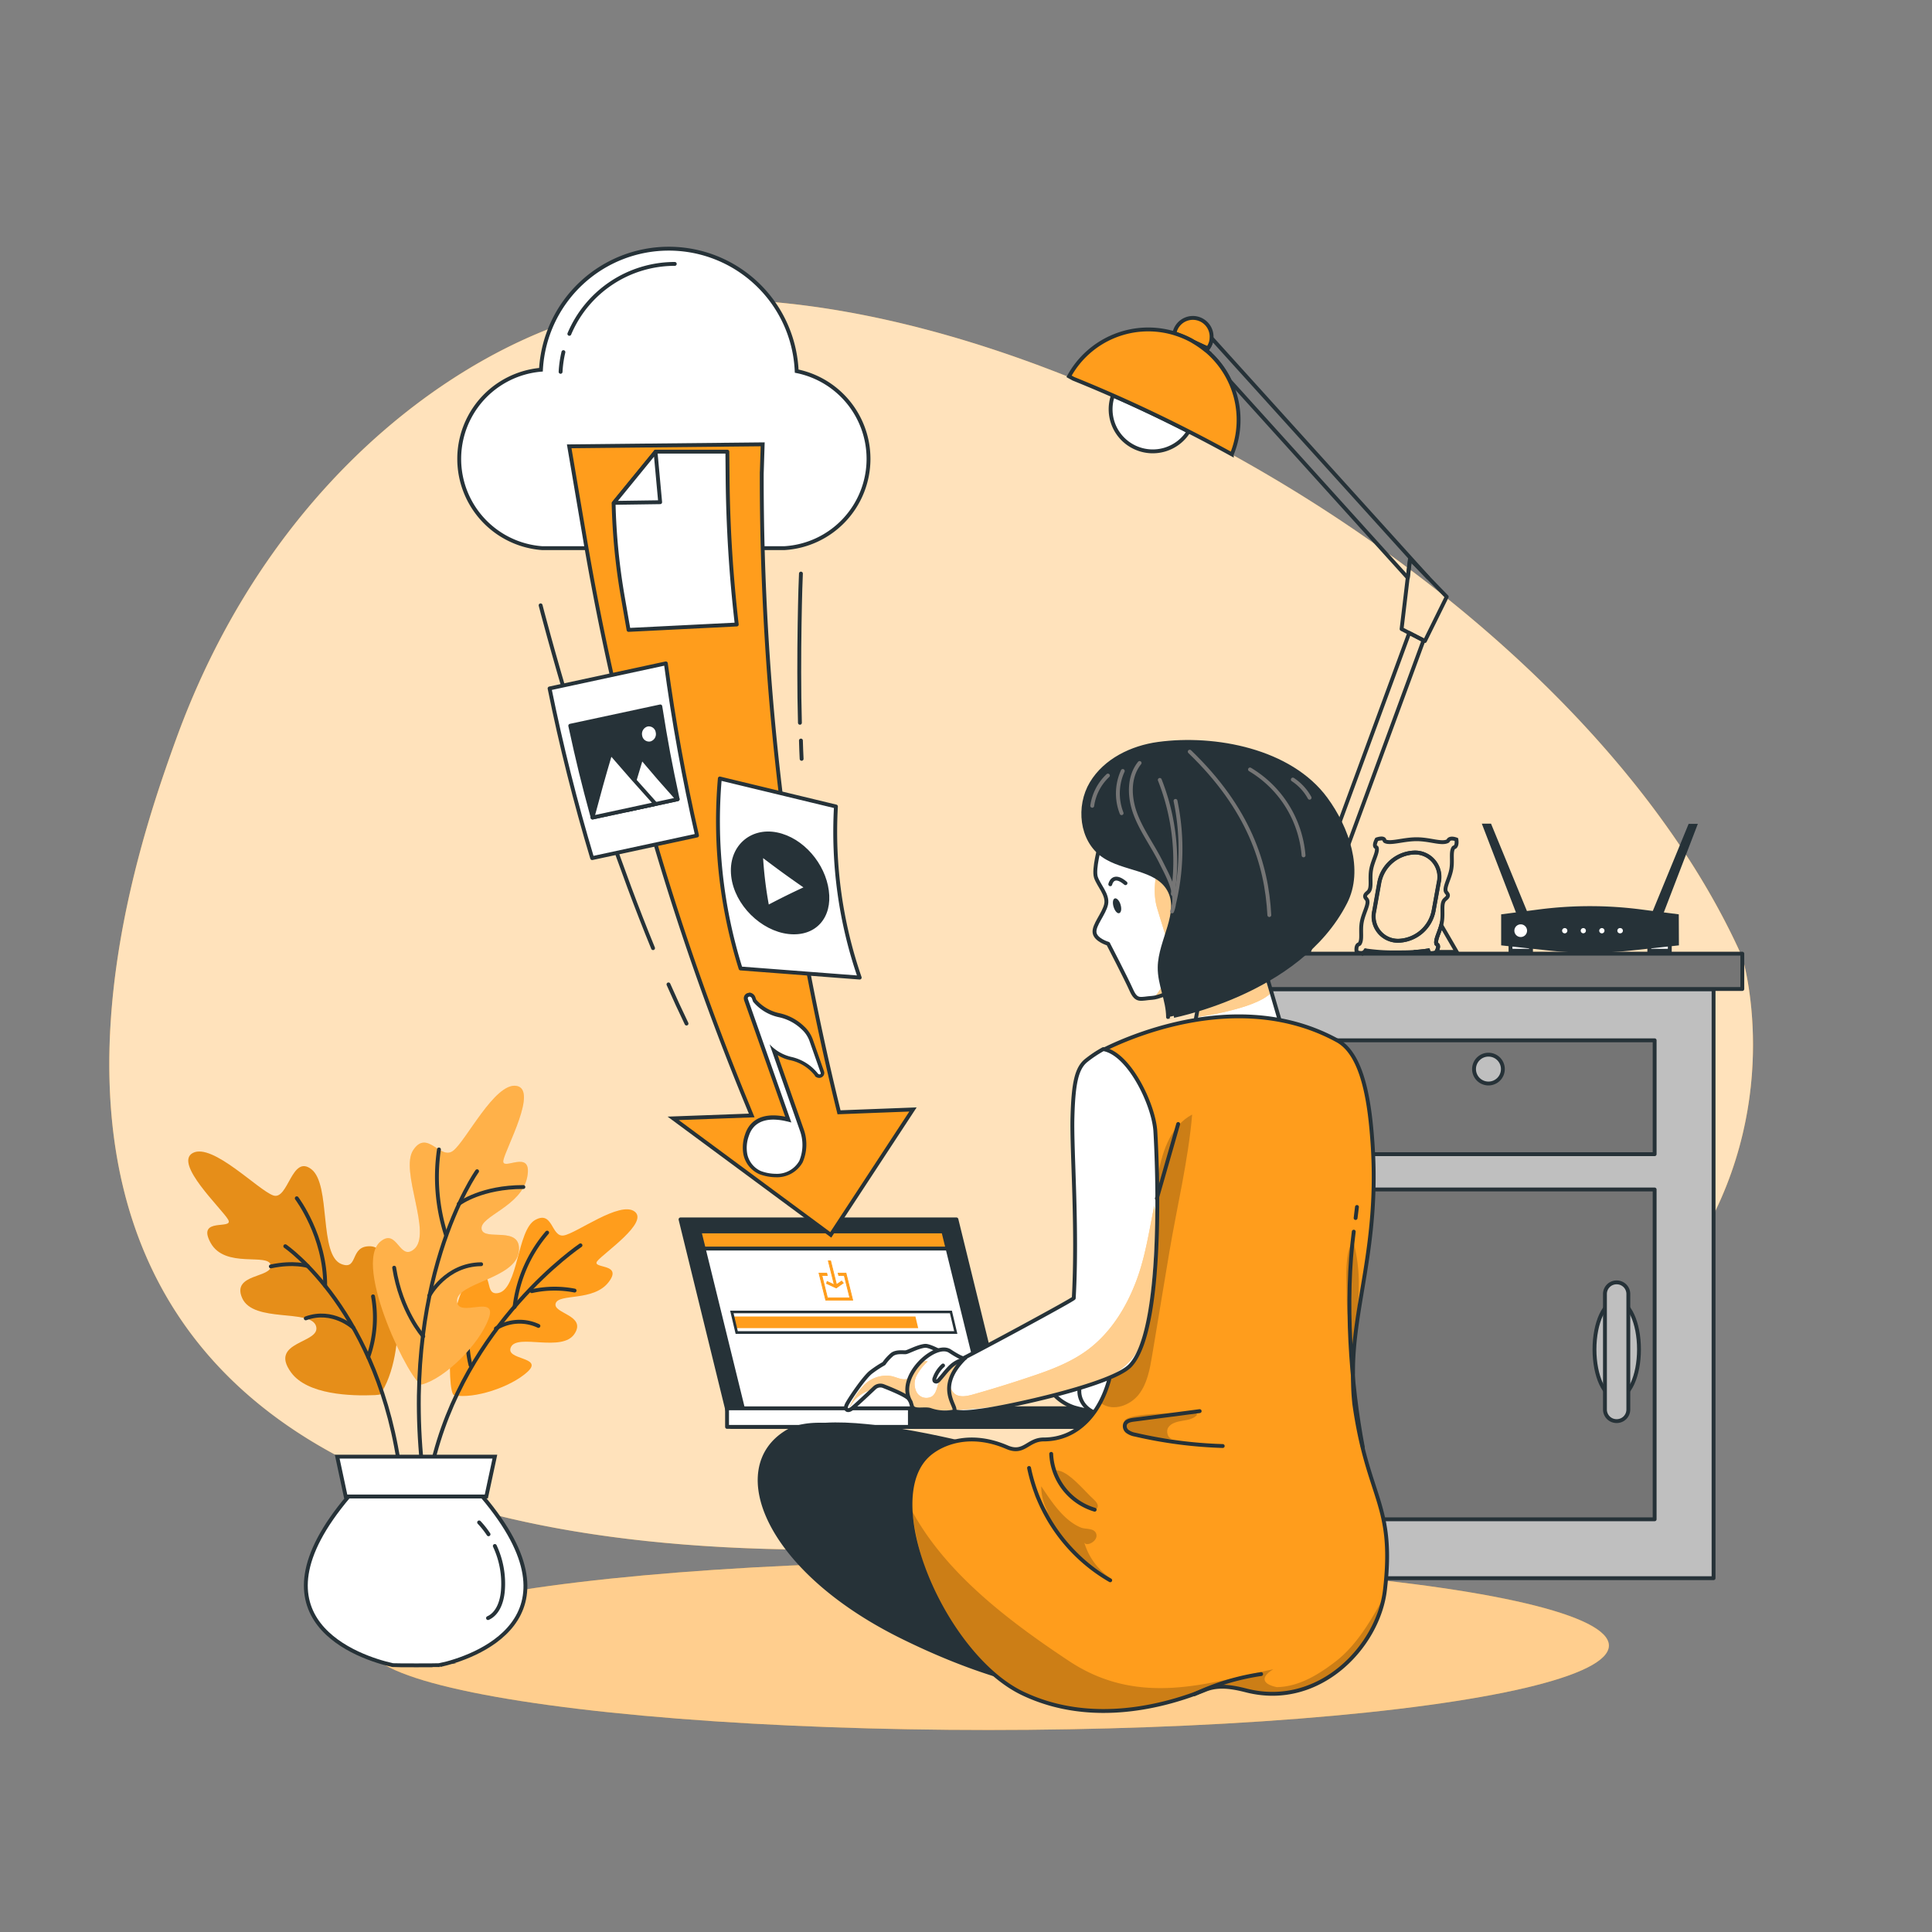<svg viewBox="0 0 500 500" xmlns="http://www.w3.org/2000/svg" xmlns:xlink="http://www.w3.org/1999/xlink"><rect x="0" y="0" width="500" height="500" fill="#808080" stroke="none"/><clipPath id="a"><path d="m284.61 219s-1.65 5.91-1 8 3.17 4.54 2.66 7-3.27 5.42-3 7.36 3.52 2.88 3.52 2.88 4.63 8.92 6 12 2.35 2.2 5.41 2 10.37-4.34 14.73-7.76 1.09-17.24-4.76-27.26-17.4-12.22-20.38-10.28-3.18 6.06-3.18 6.06z"/></clipPath><clipPath id="b"><path d="m306.17 256.36s4.4 1.35 3.73 5.08-1.36 7.11-1.36 7.11 24 .68 23.71-.68-7.11-24.38-7.11-24.38-12.87-.68-18.97 12.87z"/></clipPath><clipPath id="c"><path d="m283.82 272.61c-7 4.43-4.93 9.26-3.24 17.65 3.82 18.91 8.94 55.45 7 64.65-2.28 10.76-8.69 17.62-17.5 17.62-4.09 0-5.05 3.93-9.48 2-9.48-4.07-16.62-1.1-20 1.69-13.89 11.52 3.66 52.2 24 62 18.2 8.73 37.71 3 47.32-.89 3.44-1.4 7.09-.74 10.69.18 18.88 4.77 34.12-11.48 35.81-26 2.6-22.36-4.4-23.37-7.92-48.09a60.19 60.19 0 0 1 -.33-8.13c-.11-17.1 6.78-33 5.07-58.93-.68-10.23-2.29-23.35-9.14-27.09-28.7-15.72-62.05 3.2-62.28 3.34z"/></clipPath><clipPath id="d"><path d="m248.33 352.65s-7.07-4.53-8.94-4.35-4.35 1.6-5 1.66-2.39-.24-3.5.57a12 12 0 0 0 -2.13 2.36 28.93 28.93 0 0 0 -3.35 2.21c-1.76 1.35-5.69 7.17-6.28 8.42s.18 1.87 1.28 1.06c.81-.61 4.19-3.78 5.91-5.4a2.2 2.2 0 0 1 2.32-.45c1.89.74 5.27 2.13 6.36 3.06a12.8 12.8 0 0 0 6.71 3.1 37.43 37.43 0 0 0 7.1 0s3.84-4.86 2.77-8.07a6.7 6.7 0 0 0 -3.25-4.17z"/></clipPath><clipPath id="e"><path d="m299 292.71c-.45-6.81-6.75-20.07-13.48-21.2a31.59 31.59 0 0 0 -4.41 2.94c-2.56 2.05-3.33 6.14-3.56 14.76s1.36 28.45.34 46.74c0 .34-25.51 14.11-29.93 16.25s-7.28 6.17-4.77 10.4c2.23 3.75 7 2.94 11.33 2.36 5.81-.77 33-6.45 37.94-11.51 9.78-10.16 6.54-60.74 6.54-60.74z"/></clipPath><clipPath id="f"><path d="m249.83 351.36s.1 1-4-1.7c-3.9-2.54-14.06 6.78-10.15 13.14l.33 1.09c.44 1.48 3.28.52 4.74 1a11.37 11.37 0 0 0 5.59.5c3.06-.32-5.4-5.39 3.49-14.03z"/></clipPath><path d="m450.92 247.75c-43.84-98.37-194.61-181.75-285.5-168.95-39.54 5.58-94.1 41.71-119.77 112.28-16.87 46.4-74.85 219.21 187.13 209.58s218.14-152.91 218.14-152.91z" fill="#ff9d1c"/><path d="m232.78 400.66c-262 9.63-204-163.18-187.13-209.58 25.67-70.58 80.23-106.7 119.77-112.28 32.37-4.57 72.33 3.07 112.36 19.24a379.79 379.79 0 0 1 41 19.56c57.35 31.63 109.28 78.86 132.14 130.15 0 0 43.84 143.25-218.14 152.91z" fill="#fff" opacity=".7"/><ellipse cx="255.84" cy="425.87" fill="#ff9d1c" rx="160.54" ry="21.85"/><ellipse cx="255.84" cy="425.87" fill="#fff" opacity=".5" rx="160.54" ry="21.85"/><path d="m98.92 360.05c-.09.15.69.88-1.87 1-6.32.28-17.49-.11-21.7-5.84-6-8.18 7.8-7.47 6.45-12s-16.18-.78-19.1-7.22 7.88-5.22 7.37-8.54-11.82 1-15.57-5.82 6.15-3.2 4.54-6-14.2-14.6-9.12-17.25 16.91 9.65 20.8 11 4.76-10.79 9.89-6.76 1.82 22.29 7.79 24.54c4.45 1.67 2-4.86 7.49-4.62 7.44.25 9.97 25.83 3.03 37.51z" fill="#ff9d1c"/><path d="m98.92 360.05c-.09.15.69.88-1.87 1-6.32.28-17.49-.11-21.7-5.84-6-8.18 7.8-7.47 6.45-12s-16.18-.78-19.1-7.22 7.88-5.22 7.37-8.54-11.82 1-15.57-5.82 6.15-3.2 4.54-6-14.2-14.6-9.12-17.25 16.91 9.65 20.8 11 4.76-10.79 9.89-6.76 1.82 22.29 7.79 24.54c4.45 1.67 2-4.86 7.49-4.62 7.44.25 9.97 25.83 3.03 37.51z" opacity=".1"/><path d="m117.53 361.08c5.09 1.05 14.69-2.08 19-6.06s-6-2.94-4.28-6.43 13.23 1.46 16.43-3.39-5.71-5.26-4.87-7.89 9.75-.41 13.68-5.47-4.57-3.39-2.9-5.48 13.42-10 9.64-12.82-15 5.64-18.31 6.19-2.75-6.6-7.43-4-4.37 17.85-9.51 18.9c-3.83.78-1.07-5.66-5.48-4.72-7.75 1.65-8.04 30.75-5.97 31.17z" fill="#ff9d1c"/><path d="m150.23 322.29s-30.11 20.25-38.5 57.31" fill="none" stroke="#263238" stroke-linecap="round" stroke-linejoin="round"/><path d="m148.7 334a27.13 27.13 0 0 0 -11.07.15" fill="none" stroke="#263238" stroke-linecap="round" stroke-linejoin="round"/><path d="m141.6 319a35.81 35.81 0 0 0 -8.43 19.24" fill="none" stroke="#263238" stroke-linecap="round" stroke-linejoin="round"/><path d="m128.34 343.82a11.49 11.49 0 0 1 11-.67" fill="none" stroke="#263238" stroke-linecap="round" stroke-linejoin="round"/><path d="m121.78 353.33a27.31 27.31 0 0 1 .22-13.93" fill="none" stroke="#263238" stroke-linecap="round" stroke-linejoin="round"/><path d="m109.23 358.29c6.09-1.68 14.78-10.36 17.23-17s-8.1.1-8.19-4.61 15.15-5.72 16-12.74-9.1-2.55-9.63-5.87 10.34-5.82 11.81-13.47-6.83-1.16-6.17-4.35 9-18.26 3.39-19.22-13.13 14.38-16.44 16.82-6.63-5.65-10.27-.24 5.11 21.78.12 25.75c-3.72 3-4.28-5.55-8.55-2.1-7.53 5.99 8.22 37.74 10.7 37.03z" fill="#ff9d1c"/><path d="m109.23 358.29c6.09-1.68 14.78-10.36 17.23-17s-8.1.1-8.19-4.61 15.15-5.72 16-12.74-9.1-2.55-9.63-5.87 10.34-5.82 11.81-13.47-6.83-1.16-6.17-4.35 9-18.26 3.39-19.22-13.13 14.38-16.44 16.82-6.63-5.65-10.27-.24 5.11 21.78.12 25.75c-3.72 3-4.28-5.55-8.55-2.1-7.53 5.99 8.22 37.74 10.7 37.03z" fill="#fff" opacity=".2"/><g stroke="#263238"><path d="m113.82 430.93c-.34.08-11.86.08-12.19 0-8.46-1.85-38.47-11.71-11.42-43.65h34.63c27.04 31.92-2.57 41.8-11.02 43.65z" fill="#fff" stroke-miterlimit="10"/><path d="m73.83 322.52s24.52 16.74 29.87 59.48" fill="none" stroke-linecap="round" stroke-linejoin="round"/><path d="m70.09 327.75c5.92-1.27 9.54-.1 9.54-.1" fill="none" stroke-linecap="round" stroke-linejoin="round"/><path d="m76.8 310.11s7.44 9.84 7.36 22.68" fill="none" stroke-linecap="round" stroke-linejoin="round"/><path d="m91.46 343.62s-5.3-5-12.33-2.43" fill="none" stroke-linecap="round" stroke-linejoin="round"/><path d="m95.29 351.19a30.75 30.75 0 0 0 1.25-15.69" fill="none" stroke-linecap="round" stroke-linejoin="round"/><path d="m123.47 303.11s-20.47 28.66-13.72 80.82" fill="none" stroke-linecap="round" stroke-linejoin="round"/><path d="m135.45 307.2c-10.73 0-16.39 4.12-16.73 4.38" fill="none" stroke-linecap="round" stroke-linejoin="round"/><path d="m115.4 319.55a49.13 49.13 0 0 1 -1.8-22.07" fill="none" stroke-linecap="round" stroke-linejoin="round"/><path d="m111.07 335.36s4.26-8.1 13.45-8.18" fill="none" stroke-linecap="round" stroke-linejoin="round"/><path d="m109.54 345.83s-5.74-6.4-7.53-17.75" fill="none" stroke-linecap="round" stroke-linejoin="round"/><path d="m89.47 387.29h36.39l2.21-10.31h-40.8z" fill="#fff" stroke-miterlimit="10"/><path d="m128.06 400.1a23 23 0 0 1 2.09 11.55c-.23 2.82-1.27 5.94-3.85 7.11" fill="none" stroke-linecap="round" stroke-linejoin="round"/><path d="m124 394a22.45 22.45 0 0 1 2.43 3.07" fill="none" stroke-linecap="round" stroke-linejoin="round"/><path d="m247.52 315.58h-71.4l13.17 53.7h71.41z" fill="#263238" stroke-linecap="round" stroke-linejoin="round"/><path d="m244.14 318.69h-63.12l11.66 47.47h63.11z" fill="#fff" stroke-linecap="round" stroke-linejoin="round"/><path d="m244.14 318.69h-63.12l1.1 4.44h63.11z" fill="#ff9d1c" stroke-linecap="round" stroke-linejoin="round"/><path d="m188.16 364.48h104.53v4.8h-104.53z" fill="#fff" stroke-linecap="round" stroke-linejoin="round"/><path d="m235.48 364.48h57.23v4.8h-57.23z" fill="#263238" stroke-linecap="round" stroke-linejoin="round"/></g><path d="m236.91 340.71.72 3.01h-47.23l-.72-3.01z" fill="#ff9d1c"/><path d="m247.77 345.2h-57.39l-1.42-6h57.39zm-56.83-.69h56l-1.1-4.65h-56z" fill="#263238"/><path d="m220.68 336.47h-6.98l-1.74-6.98h1.99l.15.59h-1.4l1.44 5.8h5.8l-1.45-5.8h-1.43l-.15-.59h2.03z" fill="#ff9d1c" stroke="#ff9d1c" stroke-miterlimit="10" stroke-width=".2"/><path d="m216.62 332.98h-.59l-1.66-6.67h.59z" fill="#ff9d1c" stroke="#ff9d1c" stroke-miterlimit="10" stroke-width=".2"/><path d="m216.42 333.32-2.5-1.15.14-.52 2.17.99 1.58-1.1.43.51z" fill="#ff9d1c" stroke="#ff9d1c" stroke-miterlimit="10" stroke-width=".2"/><g stroke="#263238"><path d="m364.71 163.81-30.73 83.55h4.4l30.03-81.64z" fill="none" stroke-linecap="round" stroke-linejoin="round"/><path d="m369.58 149.46-56-61.94a4.34 4.34 0 0 1 -.06.62 4.85 4.85 0 0 1 -1.38 2.53 23.15 23.15 0 0 1 6.13 7.88l46.08 51 .59-4.9z" fill="none" stroke-linecap="round" stroke-linejoin="round"/><path d="m308.4 88.17.56.34 3.21 1.49-.29.53.22.17a4.85 4.85 0 0 0 1.38-2.53 4.34 4.34 0 0 0 .06-.62 4.85 4.85 0 0 0 -9.6-1.31l.62.28a23.18 23.18 0 0 1 3.84 1.65z" fill="#ff9d1c" stroke-miterlimit="10"/><path d="m327.92 247.36v23.83h14.09v-8.34h-11.03v-7.8h11.03v-7.69h-3.63-4.4z" fill="none" stroke-linecap="round" stroke-linejoin="round"/><path d="m304.56 86.49-.62-.28-.05.06z" fill="none" stroke-linecap="round" stroke-linejoin="round"/><path d="m309 88.52a24.43 24.43 0 0 1 2.88 2l.29-.53z" fill="none" stroke-linecap="round" stroke-linejoin="round"/><path d="m368.76 165.9 5.65-11.45-4.83-4.99-4.68-4.84-.59 4.9-1.58 13.27 1.98 1.02 3.7 1.91z" fill="none" stroke-linecap="round" stroke-linejoin="round"/><path d="m288.4 110.43a10.92 10.92 0 0 0 19.2 1.24q-9.74-5-19.58-9.31a10.93 10.93 0 0 0 .38 8.07z" fill="#fff" stroke-miterlimit="10"/><path d="m312.1 90.67-.22-.17a24.43 24.43 0 0 0 -2.88-2l-.56-.34a23.18 23.18 0 0 0 -3.84-1.68l-.67-.22a23.37 23.37 0 0 0 -27.26 11.14s0 0 0 0l1.12.62q5.13 2.07 10.24 4.32 9.83 4.33 19.58 9.31 5.61 2.86 11.18 5.93a23.47 23.47 0 0 0 -6.68-26.93z" fill="#ff9d1c" stroke-miterlimit="10"/><path d="m328.66 256.02h114.81v152.41h-114.81z" fill="#bfbfbf" stroke-linecap="round" stroke-linejoin="round"/><path d="m341.86 269.23h86.36v29.47h-86.36z" fill="#757575" stroke-linecap="round" stroke-linejoin="round"/><path d="m341.86 307.84h86.36v85.35h-86.36z" fill="#757575" stroke-linecap="round" stroke-linejoin="round"/><path d="m320.53 246.81h130.38v9.14h-130.38z" fill="#757575" stroke-linecap="round" stroke-linejoin="round"/><path d="m388.94 276.68a3.73 3.73 0 1 1 -3.72-3.73 3.72 3.72 0 0 1 3.72 3.73z" fill="#bfbfbf" stroke-linecap="round" stroke-linejoin="round"/><ellipse cx="418.41" cy="349.22" fill="#bfbfbf" rx="5.76" ry="12.53" stroke-linecap="round" stroke-linejoin="round"/><path d="m418.41 367.78a3 3 0 0 1 -3.05-3v-29.85a3 3 0 0 1 3.05-3.05 3 3 0 0 1 3 3.05v29.81a3 3 0 0 1 -3 3.04z" fill="#bfbfbf" stroke-linecap="round" stroke-linejoin="round"/><g stroke-miterlimit="10"><path d="m430.11 235.99 8.56-22.27h-1.32l-9.16 22.27z" fill="#263238"/><path d="m392.78 235.93-8.56-22.27h1.32l9.15 22.27z" fill="#263238"/><path d="m393.13 235.93.43 1h1.28l-.41-1z" fill="#263238"/><path d="m429.79 235.93-.44 1h-1.28l.41-1z" fill="#263238"/><path d="m390.92 242.75h5.3v3.3h-5.3z" fill="#fff"/><path d="m426.84 242.75h5.3v3.3h-5.3z" fill="#fff"/><path d="m434 244.21-11.5 1.25a102 102 0 0 1 -22 0l-11.5-1.25v-7.14l9.35-1.21a102.29 102.29 0 0 1 26.28 0l9.34 1.21z" fill="#263238"/><path d="m395.7 240.85a2.14 2.14 0 1 1 -2.13-2.13 2.14 2.14 0 0 1 2.13 2.13z" fill="#fff"/></g></g><path d="m405.63 240.86a.68.68 0 1 1 -.67-.67.67.67 0 0 1 .67.67z" fill="#fff"/><path d="m410.43 240.86a.67.67 0 1 1 -.67-.67.67.67 0 0 1 .67.67z" fill="#fff"/><path d="m415.24 240.86a.68.68 0 1 1 -.68-.67.67.67 0 0 1 .68.67z" fill="#fff"/><path d="m420 240.86a.67.67 0 0 1 -.67.68.68.68 0 1 1 0-1.35.67.67 0 0 1 .67.67z" fill="#fff"/><path d="m365.91 246.36h3.86a1.11 1.11 0 0 1 -.18-.38 33.73 33.73 0 0 1 -3.68.38z" fill="none" stroke="#263238" stroke-miterlimit="10"/><path d="m365.91 246.36h3.86a1.11 1.11 0 0 1 -.18-.38 33.73 33.73 0 0 1 -3.68.38z" fill="none" opacity=".3" stroke="#263238" stroke-miterlimit="10"/><path d="m371.72 244.27c0 .13.24.14.33.26.37.45-.15 1.53-.3 1.83h5.25l-4-6.89c-.56 2-1.6 3.8-1.28 4.8z" fill="none" stroke="#263238" stroke-miterlimit="10"/><path d="m371.72 244.27c0 .13.24.14.33.26.37.45-.15 1.53-.3 1.83h5.25l-4-6.89c-.56 2-1.6 3.8-1.28 4.8z" fill="none" opacity=".3" stroke="#263238" stroke-miterlimit="10"/><path d="m372.05 244.53c-.09-.12-.29-.13-.33-.26-.32-1 .72-2.8 1.25-4.8q.11-.41.18-.81c.41-2.32-.2-4.47.56-5.6.3-.45.89-.68 1-1.21s-.42-.77-.56-1.22c-.35-1.13 1-3.28 1.43-5.6s-.19-4.48.56-5.61c.09-.13.29-.14.43-.25.62-.53.34-1.91.34-1.91s-1.29-.53-1.91 0c-.16.13-.21.36-.38.44-1.58.79-4.55-.51-8-.51s-6.89 1.28-8.2.49c-.14-.08-.11-.32-.21-.45-.44-.52-1.91 0-1.91 0s-.77 1.38-.34 1.91c.09.11.29.12.33.26.36 1.13-1 3.28-1.43 5.6s.2 4.47-.56 5.6c-.3.45-.89.68-1 1.22s.42.76.56 1.21c.36 1.13-1 3.28-1.43 5.6s.2 4.48-.56 5.61c-.09.13-.29.14-.43.26-.62.52-.34 1.9-.34 1.9s1.29.53 1.91 0a1.74 1.74 0 0 0 .38-.44 49.68 49.68 0 0 0 8 .51c1.63 0 3.17 0 4.52-.11a33.73 33.73 0 0 0 3.68-.38 1.11 1.11 0 0 0 .18.38s0 0 0 .07c.43.53 1.9 0 1.9 0v-.07c.23-.3.75-1.36.38-1.83zm-10.05-1.06a6.29 6.29 0 0 1 -6.33-7.7l1.33-7.45a9.57 9.57 0 0 1 9.05-7.68 6.29 6.29 0 0 1 6.33 7.71l-1.38 7.44a9.56 9.56 0 0 1 -9 7.68z" fill="none" stroke="#263238" stroke-miterlimit="10"/><path d="m371 235.79 1.33-7.44a6.29 6.29 0 0 0 -6.33-7.71 9.57 9.57 0 0 0 -9.05 7.68l-1.33 7.45a6.29 6.29 0 0 0 6.33 7.7 9.56 9.56 0 0 0 9.05-7.68z" fill="none" stroke="#263238" stroke-miterlimit="10"/><path d="m224.77 118.75a23.15 23.15 0 0 1 -21.77 23.11c-.47 0-62.11 0-62.7 0a23.16 23.16 0 0 1 -.3-46.17 33.13 33.13 0 0 1 66.18.36 23.16 23.16 0 0 1 18.59 22.7z" fill="#fff" stroke="#263238" stroke-miterlimit="10"/><path d="m147.35 86.4a29.6 29.6 0 0 1 27.28-18.1" fill="none" stroke="#263238" stroke-linecap="round" stroke-linejoin="round"/><path d="m145.08 96.23a28.62 28.62 0 0 1 .73-5.1" fill="none" stroke="#263238" stroke-linecap="round" stroke-linejoin="round"/><path d="m173 254.76c1.53 3.46 3.08 6.85 4.67 10.14" fill="none" stroke="#263238" stroke-linecap="round" stroke-linejoin="round"/><path d="m139.91 156.66s12 47 29.1 88.72" fill="none" stroke="#263238" stroke-linecap="round" stroke-linejoin="round"/><path d="m207.28 191.65c.08 1.8.07 3.13.18 4.74" fill="none" stroke="#263238" stroke-linecap="round" stroke-linejoin="round"/><path d="m207.28 148.44c-.09.85-.74 21.76-.26 38.62" fill="none" stroke="#263238" stroke-linecap="round" stroke-linejoin="round"/><path d="m236.28 287.13-21.28 32.45-40.78-30.15 20.32-.75-1.3-3.17a685.11 685.11 0 0 1 -41.85-146l-4.08-24 50.07-.52-.24 7.57a684.65 684.65 0 0 0 20 165.3z" fill="#ff9d1c" stroke="#263238" stroke-miterlimit="10"/><path d="m169.64 116.89h18.6l.06 6.55a358.13 358.13 0 0 0 2.37 38.18l-28 1.4-1.45-8.31a163.45 163.45 0 0 1 -2.42-24.47l10.9-13.32" fill="#fff" stroke="#263238" stroke-linecap="round" stroke-linejoin="round"/><path d="m170.85 129.97-11.99.17 10.79-13.22z" fill="#fff" stroke="#263238" stroke-linecap="round" stroke-linejoin="round"/><path d="m200.76 304.21a11.83 11.83 0 0 1 -4.1-.77 6.71 6.71 0 0 1 -3.66-4.28c-.06-.21-.11-.42-.15-.64a9.64 9.64 0 0 1 .45-4.77c1-3 3.33-4.58 6.83-4.58a14.94 14.94 0 0 1 3.67.5h.18l-10.92-31.08a1 1 0 0 1 .11-.86.91.91 0 0 1 .69-.36 1.28 1.28 0 0 1 1.2.81l.27.76a11.42 11.42 0 0 0 6.27 3.74 12.73 12.73 0 0 1 6.2 3.32 8.13 8.13 0 0 1 2.26 3.5l2.8 7.94a.84.84 0 0 1 0 .66.77.77 0 0 1 -.47.39h-.12-.2a1.13 1.13 0 0 1 -.7-.31 11.62 11.62 0 0 0 -6.65-4.21 10.3 10.3 0 0 1 -4.43-2.13l7.3 20.8a11.08 11.08 0 0 1 -.28 8 7.13 7.13 0 0 1 -6.55 3.57z" fill="#fff"/><path d="m193.92 257.91a.78.78 0 0 1 .68.49l.3.84a11.93 11.93 0 0 0 6.61 4 12.18 12.18 0 0 1 5.94 3.13 7.57 7.57 0 0 1 2.13 3.28l2.81 8a.3.3 0 0 1 -.18.4h-.1a.65.65 0 0 1 -.42-.19 12.11 12.11 0 0 0 -6.89-4.33 11.18 11.18 0 0 1 -5.63-3.27l7.93 22.59a10.78 10.78 0 0 1 -.24 7.57 6.64 6.64 0 0 1 -6.08 3.36 11.34 11.34 0 0 1 -3.91-.73 6.21 6.21 0 0 1 -3.37-3.94 5.43 5.43 0 0 1 -.13-.58 9 9 0 0 1 .43-4.55c1.08-3.36 3.81-4.23 6.35-4.23a14.85 14.85 0 0 1 3.54.48c.21 0 .39.1.56.14h.12l.43.14-11.25-32c-.08-.3.06-.55.36-.56m0-1h-.08a1.37 1.37 0 0 0 -1.07.57 1.45 1.45 0 0 0 -.2 1.27v.05l10.65 30.16a15.28 15.28 0 0 0 -3.08-.34c-3.74 0-6.26 1.7-7.31 4.92a10.26 10.26 0 0 0 -.46 5 6.24 6.24 0 0 0 .15.67 7.17 7.17 0 0 0 4 4.62 12.32 12.32 0 0 0 4.28.8 7.59 7.59 0 0 0 6.94-3.86 11.67 11.67 0 0 0 .33-8.39l-6.8-19.35a10 10 0 0 0 3.35 1.33 11 11 0 0 1 6.31 4v.06.05a1.64 1.64 0 0 0 1 .45h.25l.25-.07a1.32 1.32 0 0 0 .77-.64 1.34 1.34 0 0 0 .06-1l-2.81-8a8.56 8.56 0 0 0 -2.39-3.68 13.18 13.18 0 0 0 -6.43-3.38 11 11 0 0 1 -5.92-3.5l-.23-.66a1.79 1.79 0 0 0 -1.63-1.16z" fill="#263238"/><path d="m153.25 222.08 27.14-5.85q-5.05-22.08-8.07-44.55l-30.09 6.49q4.5 22.2 11.02 43.91z" fill="#fff" stroke="#263238" stroke-linecap="round" stroke-linejoin="round"/><path d="m175.38 206.83-22 4.75c-2.56-9.45-3.72-14.2-5.8-23.76l23.31-5c1.53 9.64 2.44 14.45 4.49 24.01z" fill="#263238" stroke="#263238" stroke-linecap="round" stroke-linejoin="round"/><path d="m166 196.05c-1.67 5.48-2.47 8.22-4 13.67l13.38-2.88c-3.85-4.3-5.73-6.46-9.38-10.79z" fill="#fff" stroke="#263238" stroke-linecap="round" stroke-linejoin="round"/><path d="m158 194.84c-2 6.72-2.9 10.07-4.68 16.74l16.34-3.52c-4.75-5.27-7.08-7.91-11.66-13.22z" fill="#fff" stroke="#263238" stroke-linecap="round" stroke-linejoin="round"/><path d="m170.2 189.48a2.47 2.47 0 0 1 -1.8 2.9 2.31 2.31 0 0 1 -2.7-1.92 2.48 2.48 0 0 1 1.8-2.93 2.3 2.3 0 0 1 2.7 1.95z" fill="#fff" stroke="#263238" stroke-linecap="round" stroke-linejoin="round"/><path d="m191.66 250.64 30.83 2.36a115.45 115.45 0 0 1 -6.15-44.28l-30.05-7.25a127.3 127.3 0 0 0 5.37 49.17z" fill="#fff" stroke="#263238" stroke-linecap="round" stroke-linejoin="round"/><path d="m214 230.54c.92 6.71-3.17 11.45-9.92 10.68s-13.53-7.22-14.35-14.52 4.61-12.12 11.26-10.78 12.14 7.92 13.01 14.62z" fill="#263238" stroke="#263238" stroke-linecap="round" stroke-linejoin="round"/><path d="m208.93 229.74c-4.88-3.38-7.27-5.12-12-8.71a102.44 102.44 0 0 0 1.66 13.81c4.1-2.14 6.16-3.16 10.34-5.1z" fill="#fff" stroke="#263238" stroke-linecap="round" stroke-linejoin="round"/><path d="m206 370.32c15.69-7.44 74.76 12 74.76 12l-3.76 8.2s-91.26-10.59-71-20.2z" fill="#263238" stroke="#263238" stroke-linecap="round" stroke-linejoin="round"/><path d="m276.91 391.25a133.36 133.36 0 0 1 -15.22-6.25c-15.8-7.76-46.81-21.32-58.11-14.38-15.45 9.47-5.15 35.65 29.77 52.94s60.88 17.55 69.21 9.45c7.6-7.35-6.3-35.07-25.65-41.76z" fill="#263238" stroke="#263238" stroke-linecap="round" stroke-linejoin="round"/><path d="m284.61 219s-1.65 5.91-1 8 3.17 4.54 2.66 7-3.27 5.42-3 7.36 3.52 2.88 3.52 2.88 4.63 8.92 6 12 2.35 2.2 5.41 2 10.37-4.34 14.73-7.76 1.09-17.24-4.76-27.26-17.4-12.22-20.38-10.28-3.18 6.06-3.18 6.06z" fill="#fff"/><g clip-path="url(#a)"><path d="m302.19 216.58c-1.91 4.48-4.51 12.31-2.75 18.34 2.65 9.06 5.13 14 1.36 20.27-.68 1.08-1.34 2.06-2 2.91 3.35-.69 10-4.47 14-7.65 4.35-3.42 1.09-17.24-4.76-27.26a22.28 22.28 0 0 0 -5.85-6.61z" fill="#ff9d1c"/><path d="m302.19 216.58c-1.91 4.48-4.51 12.31-2.75 18.34 2.65 9.06 5.13 14 1.36 20.27-.68 1.08-1.34 2.06-2 2.91 3.35-.69 10-4.47 14-7.65 4.35-3.42 1.09-17.24-4.76-27.26a22.28 22.28 0 0 0 -5.85-6.61z" fill="#fff" opacity=".5"/><path d="m287.34 228.85s.63-3.11 3.94-.28" fill="none" stroke="#263238" stroke-linecap="round" stroke-linejoin="round"/><path d="m290 234.13c.32 1.06.18 2-.33 2.19s-1.16-.58-1.48-1.64-.18-2 .31-2.17 1.2.57 1.5 1.62z" fill="#263238"/></g><path d="m284.61 219s-1.65 5.91-1 8 3.17 4.54 2.66 7-3.27 5.42-3 7.36 3.52 2.88 3.52 2.88 4.63 8.92 6 12 2.35 2.2 5.41 2 10.37-4.34 14.73-7.76 1.09-17.24-4.76-27.26-17.4-12.22-20.38-10.28-3.18 6.06-3.18 6.06z" fill="none" stroke="#263238" stroke-linecap="round" stroke-linejoin="round"/><path d="m286.76 353.36s-6.15-5.71-8-5.87-4.57.81-5.27.75-2.31-.67-3.54-.06a11.84 11.84 0 0 0 -2.52 1.94 29.12 29.12 0 0 0 -3.68 1.58c-2 1-6.88 6.05-7.68 7.17s-.16 1.88 1.07 1.27 7.93-5 7.93-5 5.64 3.3 6.93 4.87a12.74 12.74 0 0 0 6 4.23 37.59 37.59 0 0 0 7 1.29s4.63-4.1 4.16-7.46a6.76 6.76 0 0 0 -2.4-4.71z" fill="#fff" stroke="#263238" stroke-linecap="round" stroke-linejoin="round"/><path d="m329.6 275.22a30.58 30.58 0 0 0 -4.64 2.57c-2.72 1.83-5.4 5.81-6.33 14.38s-.83 28.89-.93 37.52c-.23 20-26.49 19.81-31.07 21.58s-8.88 6.81-6.73 11.23c1.91 3.93 7.25 4.32 11.61 4.11 5.85-.29 36-1.9 40.44-5.46 6.46-5.18 5-12.35 5.81-20.6 2.59-25 2.93-50.83 2.93-50.83a14.7 14.7 0 0 0 -11.09-14.5z" fill="#fff" stroke="#263238" stroke-linecap="round" stroke-linejoin="round"/><path d="m306.17 256.36s4.4 1.35 3.73 5.08-1.36 7.11-1.36 7.11 24 .68 23.71-.68-7.11-24.38-7.11-24.38-12.87-.68-18.97 12.87z" fill="#fff"/><g clip-path="url(#b)"><path d="m327.59 253.63-17.69 7.81-.31 1.82s14.8-2 19.07-6.06z" fill="#ff9d1c"/><path d="m327.59 253.63-17.69 7.81-.31 1.82s14.8-2 19.07-6.06z" fill="#fff" opacity=".5"/></g><path d="m306.17 256.36s4.4 1.35 3.73 5.08-1.36 7.11-1.36 7.11 24 .68 23.71-.68-7.11-24.38-7.11-24.38-12.87-.68-18.97 12.87z" fill="none" stroke="#263238" stroke-linecap="round" stroke-linejoin="round"/><path d="m283.82 272.61c-7 4.43-4.93 9.26-3.24 17.65 3.82 18.91 8.94 55.45 7 64.65-2.28 10.76-8.69 17.62-17.5 17.62-4.09 0-5.05 3.93-9.48 2-9.48-4.07-16.62-1.1-20 1.69-13.89 11.52 3.66 52.2 24 62 18.2 8.73 37.71 3 47.32-.89 3.44-1.4 7.09-.74 10.69.18 18.88 4.77 34.12-11.48 35.81-26 2.6-22.36-4.4-23.37-7.92-48.09a60.19 60.19 0 0 1 -.33-8.13c-.11-17.1 6.78-33 5.07-58.93-.68-10.23-2.29-23.35-9.14-27.09-28.7-15.72-62.05 3.2-62.28 3.34z" fill="#ff9d1c"/><g clip-path="url(#c)"><path d="m302.58 324.32-4.41 26.48c-.59 3.55-1.25 7.26-3.46 10.09s-6.51 4.4-9.51 2.42c-.28-4 3.12-7.06 5.58-10.18 6.64-8.38 7.45-19.84 7.75-30.53.27-9.89-.38-28.65 10-34.16-1.01 11.93-3.98 24.05-5.95 35.88z" opacity=".2"/><path d="m309.38 365.52.46.6c-.86 1.07-2.36 1.34-3.72 1.56s-2.87.53-3.69 1.63-.19 3.18 1.19 3.07c-1.76.14-14.81-.34-12.62-4.67 1.14-2.23 15.66-1.93 18.38-2.19z" opacity=".2"/><path d="m283 388c.69.6 1.44 1.55.94 2.31s-1.69.46-2.49 0c-3.62-2.08-7-5.73-8.12-9.8 3.11.01 7.34 5.39 9.67 7.49z" opacity=".2"/><path d="m269.47 384.65a13.72 13.72 0 0 0 2 7.11l-3.84-5.12a50.79 50.79 0 0 0 20.7 22.36 16.74 16.74 0 0 1 -7.75-9.92c.4 1.41 3.69-.2 3.14-2.08-.5-1.66-2.73-1.13-4.05-1.7-4.48-1.88-7.59-6.77-10.2-10.65z" opacity=".2"/><path d="m236.08 391.13c8.85 16.23 25.2 28.54 40.61 38.76 18.31 12.11 36.31 5.53 52.86 2.11-3.56 2.14-2.69 3.91.9 4.63 5.63-.1 10.67-3.16 15.14-6.59s8.2-8.56 12.84-17.29c-2.14 14-18.9 28.34-33.33 25.31-5-1-9.18-1.52-12.46-.54-3.86 1.15-4.72 1.4-11.78 3.39-12.65 3.56-30.64 3.28-42.4-6.11a57.38 57.38 0 0 1 -16.41-21.9 77.24 77.24 0 0 1 -5.94-21.57z" opacity=".2"/><path d="m351.64 333.8c-.07 6.05-1.55 12-1.87 18.05.27-5.07-1.25-10.56-1.23-15.74 0-3.87-.74-11.91 1.65-15.05a43 43 0 0 1 1.45 12.74z" opacity=".2"/></g><path d="m283.82 272.61c-7 4.43-4.93 9.26-3.24 17.65 3.82 18.91 8.94 55.45 7 64.65-2.28 10.76-8.69 17.62-17.5 17.62-4.09 0-5.05 3.93-9.48 2-9.48-4.07-16.62-1.1-20 1.69-13.89 11.52 3.66 52.2 24 62 18.2 8.73 37.71 3 47.32-.89 3.44-1.4 7.09-.74 10.69.18 18.88 4.77 34.12-11.48 35.81-26 2.6-22.36-4.4-23.37-7.92-48.09a60.19 60.19 0 0 1 -.33-8.13c-.11-17.1 6.78-33 5.07-58.93-.68-10.23-2.29-23.35-9.14-27.09-28.7-15.72-62.05 3.2-62.28 3.34z" fill="none" stroke="#263238" stroke-linecap="round" stroke-linejoin="round"/><path d="m248.33 352.65s-7.07-4.53-8.94-4.35-4.35 1.6-5 1.66-2.39-.24-3.5.57a12 12 0 0 0 -2.13 2.36 28.93 28.93 0 0 0 -3.35 2.21c-1.76 1.35-5.69 7.17-6.28 8.42s.18 1.87 1.28 1.06c.81-.61 4.19-3.78 5.91-5.4a2.2 2.2 0 0 1 2.32-.45c1.89.74 5.27 2.13 6.36 3.06a12.8 12.8 0 0 0 6.71 3.1 37.43 37.43 0 0 0 7.1 0s3.84-4.86 2.77-8.07a6.7 6.7 0 0 0 -3.25-4.17z" fill="#fff"/><g clip-path="url(#d)"><path d="m294.08 331.47c-2.6 6.93-6.67 13.48-12.61 17.89-4.44 3.29-9.71 5.25-15 7q-7.25 2.44-14.62 4.52c-1.57.44-3.4.83-4.73-.12a3.76 3.76 0 0 1 -1.17-3.93 11 11 0 0 1 2.06-3.8 7.66 7.66 0 0 0 -5.1 4.81c-.43 1.24-.6 2.71-1.66 3.51a2.88 2.88 0 0 1 -4-1 4.68 4.68 0 0 1 0-4.41 13.82 13.82 0 0 1 2.82-3.6c-1.14-.35-2.22.68-2.82 1.71s-1.11 2.25-2.2 2.72c-1.34.57-2.82-.27-4.23-.61a8 8 0 0 0 -7.15 2.25 18.46 18.46 0 0 0 -4.13 6.56 8.92 8.92 0 0 1 14.3-3.23 16.26 16.26 0 0 0 3 2.7 8.17 8.17 0 0 0 3.86.65 132.62 132.62 0 0 0 38.66-5.8c5.33-1.64 10.88-3.84 14.13-8.38 2.54-3.53 3.32-8 3.88-12.31q.89-6.83 1.24-13.69c.22-4.12.8-8.78.12-12.85-1.36 6.56-2.28 13.1-4.65 19.41z" fill="#ff9d1c"/><path d="m294.08 331.47c-2.6 6.93-6.67 13.48-12.61 17.89-4.44 3.29-9.71 5.25-15 7q-7.25 2.44-14.62 4.52c-1.57.44-3.4.83-4.73-.12a3.76 3.76 0 0 1 -1.17-3.93 11 11 0 0 1 2.06-3.8 7.66 7.66 0 0 0 -5.1 4.81c-.43 1.24-.6 2.71-1.66 3.51a2.88 2.88 0 0 1 -4-1 4.68 4.68 0 0 1 0-4.41 13.82 13.82 0 0 1 2.82-3.6c-1.14-.35-2.22.68-2.82 1.71s-1.11 2.25-2.2 2.72c-1.34.57-2.82-.27-4.23-.61a8 8 0 0 0 -7.15 2.25 18.46 18.46 0 0 0 -4.13 6.56 8.92 8.92 0 0 1 14.3-3.23 16.26 16.26 0 0 0 3 2.7 8.17 8.17 0 0 0 3.86.65 132.62 132.62 0 0 0 38.66-5.8c5.33-1.64 10.88-3.84 14.13-8.38 2.54-3.53 3.32-8 3.88-12.31q.89-6.83 1.24-13.69c.22-4.12.8-8.78.12-12.85-1.36 6.56-2.28 13.1-4.65 19.41z" fill="#fff" opacity=".5"/></g><path d="m248.33 352.65s-7.07-4.53-8.94-4.35-4.35 1.6-5 1.66-2.39-.24-3.5.57a12 12 0 0 0 -2.13 2.36 28.93 28.93 0 0 0 -3.35 2.21c-1.76 1.35-5.69 7.17-6.28 8.42s.18 1.87 1.28 1.06c.81-.61 4.19-3.78 5.91-5.4a2.2 2.2 0 0 1 2.32-.45c1.89.74 5.27 2.13 6.36 3.06a12.8 12.8 0 0 0 6.71 3.1 37.43 37.43 0 0 0 7.1 0s3.84-4.86 2.77-8.07a6.7 6.7 0 0 0 -3.25-4.17z" fill="none" stroke="#263238" stroke-linecap="round" stroke-linejoin="round"/><path d="m299 292.71c-.45-6.81-6.75-20.07-13.48-21.2a31.59 31.59 0 0 0 -4.41 2.94c-2.56 2.05-3.33 6.14-3.56 14.76s1.36 28.45.34 46.74c0 .34-25.51 14.11-29.93 16.25s-7.28 6.17-4.77 10.4c2.23 3.75 7 2.94 11.33 2.36 5.81-.77 33-6.45 37.94-11.51 9.78-10.16 6.54-60.74 6.54-60.74z" fill="#fff"/><g clip-path="url(#e)"><path d="m294.08 331.47c-2.6 6.93-6.67 13.48-12.61 17.89-4.44 3.29-9.71 5.25-15 7q-7.25 2.44-14.62 4.52c-1.57.44-3.4.83-4.73-.12a3.76 3.76 0 0 1 -1.17-3.93 11 11 0 0 1 2.06-3.8 7.66 7.66 0 0 0 -5.1 4.81c-.43 1.24-.6 2.71-1.66 3.51a2.88 2.88 0 0 1 -4-1 4.68 4.68 0 0 1 0-4.41 13.82 13.82 0 0 1 2.82-3.6c-1.14-.35-2.22.68-2.82 1.71s-1.11 2.25-2.2 2.72c-1.34.57-2.82-.27-4.23-.61a8 8 0 0 0 -7.15 2.25 18.46 18.46 0 0 0 -4.13 6.56 8.92 8.92 0 0 1 14.3-3.23 16.26 16.26 0 0 0 3 2.7 8.17 8.17 0 0 0 3.86.65 132.62 132.62 0 0 0 38.66-5.8c5.33-1.64 10.88-3.84 14.13-8.38 2.54-3.53 3.32-8 3.88-12.31q.89-6.83 1.24-13.69c.22-4.12.8-8.78.12-12.85-1.36 6.56-2.28 13.1-4.65 19.41z" fill="#ff9d1c"/><path d="m294.08 331.47c-2.6 6.93-6.67 13.48-12.61 17.89-4.44 3.29-9.71 5.25-15 7q-7.25 2.44-14.62 4.52c-1.57.44-3.4.83-4.73-.12a3.76 3.76 0 0 1 -1.17-3.93 11 11 0 0 1 2.06-3.8 7.66 7.66 0 0 0 -5.1 4.81c-.43 1.24-.6 2.71-1.66 3.51a2.88 2.88 0 0 1 -4-1 4.68 4.68 0 0 1 0-4.41 13.82 13.82 0 0 1 2.82-3.6c-1.14-.35-2.22.68-2.82 1.71s-1.11 2.25-2.2 2.72c-1.34.57-2.82-.27-4.23-.61a8 8 0 0 0 -7.15 2.25 18.46 18.46 0 0 0 -4.13 6.56 8.92 8.92 0 0 1 14.3-3.23 16.26 16.26 0 0 0 3 2.7 8.17 8.17 0 0 0 3.86.65 132.62 132.62 0 0 0 38.66-5.8c5.33-1.64 10.88-3.84 14.13-8.38 2.54-3.53 3.32-8 3.88-12.31q.89-6.83 1.24-13.69c.22-4.12.8-8.78.12-12.85-1.36 6.56-2.28 13.1-4.65 19.41z" fill="#fff" opacity=".5"/></g><path d="m299 292.71c-.45-6.81-6.75-20.07-13.48-21.2a31.59 31.59 0 0 0 -4.41 2.94c-2.56 2.05-3.33 6.14-3.56 14.76s1.36 28.45.34 46.74c0 .34-25.51 14.11-29.93 16.25s-7.28 6.17-4.77 10.4c2.23 3.75 7 2.94 11.33 2.36 5.81-.77 33-6.45 37.94-11.51 9.78-10.16 6.54-60.74 6.54-60.74z" fill="none" stroke="#263238" stroke-linecap="round" stroke-linejoin="round"/><path d="m348.17 233.54c4.29-8.37.5-19.24-5.08-26.82-9.18-12.49-28.66-16.19-43.31-14.21-6.86.93-13.74 4.26-17.3 10.2s-2.7 14.67 3 18.66c5.31 3.75 13.74 3.14 17 8.79 3.44 6-2.27 13.22-2.36 20.16-.07 4.37 2.15 8.52 2.17 12.9-.08 0 33.71-5.85 45.88-29.68z" fill="#263238" stroke="#263238" stroke-linecap="round" stroke-linejoin="round"/><path d="m249.83 351.36s.1 1-4-1.7c-3.9-2.54-14.06 6.78-10.15 13.14l.33 1.09c.44 1.48 3.28.52 4.74 1a11.37 11.37 0 0 0 5.59.5c3.06-.32-5.4-5.39 3.49-14.03z" fill="#fff"/><g clip-path="url(#f)"><path d="m294.08 331.47c-2.6 6.93-6.67 13.48-12.61 17.89-4.44 3.29-9.71 5.25-15 7q-7.25 2.44-14.62 4.52c-1.57.44-3.4.83-4.73-.12a3.76 3.76 0 0 1 -1.17-3.93 11 11 0 0 1 2.06-3.8 7.66 7.66 0 0 0 -5.1 4.81c-.43 1.24-.6 2.71-1.66 3.51a2.88 2.88 0 0 1 -4-1 4.68 4.68 0 0 1 0-4.41 13.82 13.82 0 0 1 2.82-3.6c-1.14-.35-2.22.68-2.82 1.71s-1.11 2.25-2.2 2.72c-1.34.57-2.82-.27-4.23-.61a8 8 0 0 0 -7.15 2.25 18.46 18.46 0 0 0 -4.13 6.56 8.92 8.92 0 0 1 14.3-3.23 16.26 16.26 0 0 0 3 2.7 8.17 8.17 0 0 0 3.86.65 132.62 132.62 0 0 0 38.66-5.8c5.33-1.64 10.88-3.84 14.13-8.38 2.54-3.53 3.32-8 3.88-12.31q.89-6.83 1.24-13.69c.22-4.12.8-8.78.12-12.85-1.36 6.56-2.28 13.1-4.65 19.41z" fill="#ff9d1c"/><path d="m294.08 331.47c-2.6 6.93-6.67 13.48-12.61 17.89-4.44 3.29-9.71 5.25-15 7q-7.25 2.44-14.62 4.52c-1.57.44-3.4.83-4.73-.12a3.76 3.76 0 0 1 -1.17-3.93 11 11 0 0 1 2.06-3.8 7.66 7.66 0 0 0 -5.1 4.81c-.43 1.24-.6 2.71-1.66 3.51a2.88 2.88 0 0 1 -4-1 4.68 4.68 0 0 1 0-4.41 13.82 13.82 0 0 1 2.82-3.6c-1.14-.35-2.22.68-2.82 1.71s-1.11 2.25-2.2 2.72c-1.34.57-2.82-.27-4.23-.61a8 8 0 0 0 -7.15 2.25 18.46 18.46 0 0 0 -4.13 6.56 8.92 8.92 0 0 1 14.3-3.23 16.26 16.26 0 0 0 3 2.7 8.17 8.17 0 0 0 3.86.65 132.62 132.62 0 0 0 38.66-5.8c5.33-1.64 10.88-3.84 14.13-8.38 2.54-3.53 3.32-8 3.88-12.31q.89-6.83 1.24-13.69c.22-4.12.8-8.78.12-12.85-1.36 6.56-2.28 13.1-4.65 19.41z" fill="#fff" opacity=".5"/></g><path d="m249.83 351.36s.1 1-4-1.7c-3.9-2.54-14.06 6.78-10.15 13.14l.33 1.09c.44 1.48 3.28.52 4.74 1a11.37 11.37 0 0 0 5.59.5c3.06-.32-5.4-5.39 3.49-14.03z" fill="none" stroke="#263238" stroke-linecap="round" stroke-linejoin="round"/><path d="m294.93 197.46c-2.93 3.62-2.71 8.94-1.06 13.29s4.49 8.15 6.56 12.32 4.63 8.47 2.9 12.8a60.81 60.81 0 0 0 .89-28.6" fill="none" stroke="#757575" stroke-linecap="round" stroke-linejoin="round"/><path d="m307.9 194.53c15.3 14.73 19.91 29.07 20.6 42.29" fill="none" stroke="#757575" stroke-linecap="round" stroke-linejoin="round"/><path d="m300.15 201.84a57.16 57.16 0 0 1 3.37 29.51" fill="none" stroke="#757575" stroke-linecap="round" stroke-linejoin="round"/><path d="m286.73 200.71a13.23 13.23 0 0 0 -4.06 7.83" fill="none" stroke="#757575" stroke-linecap="round" stroke-linejoin="round"/><path d="m290.57 199.53a14 14 0 0 0 -.3 10.92" fill="none" stroke="#757575" stroke-linecap="round" stroke-linejoin="round"/><path d="m323.5 199.14a28.59 28.59 0 0 1 13.86 22.23" fill="none" stroke="#757575" stroke-linecap="round" stroke-linejoin="round"/><path d="m334.58 201.75a13.22 13.22 0 0 1 4.34 4.7" fill="none" stroke="#757575" stroke-linecap="round" stroke-linejoin="round"/><path d="m266.32 379.91a43.76 43.76 0 0 0 21 29.07" fill="none" stroke="#263238" stroke-linecap="round" stroke-linejoin="round"/><path d="m272.05 376.26a15.77 15.77 0 0 0 11.25 14.45" fill="none" stroke="#263238" stroke-linecap="round" stroke-linejoin="round"/><path d="m310.47 365.2-17.1 2.23c-.85.11-1.84.32-2.19 1.11a1.72 1.72 0 0 0 .62 1.94 4.84 4.84 0 0 0 2 .81 116 116 0 0 0 22.64 2.94" fill="none" stroke="#263238" stroke-linecap="round" stroke-linejoin="round"/><path d="m309.13 438.46a61.61 61.61 0 0 1 17.25-5.21" fill="none" stroke="#263238" stroke-linecap="round" stroke-linejoin="round"/><path d="m248.82 352a7.76 7.76 0 0 0 -3.22 2.11c-.91.93-1.68 2-2.55 2.95a1.51 1.51 0 0 1 -.53.44.56.56 0 0 1 -.64-.11.81.81 0 0 1 0-.76 7.89 7.89 0 0 1 2.18-3.24" fill="#fff" stroke="#263238" stroke-linecap="round" stroke-linejoin="round"/><path d="m304.91 290.89-5.52 19.28" fill="#fff" stroke="#263238" stroke-linecap="round" stroke-linejoin="round"/><path d="m350.35 318.75c-2.33 17.74-.8 39.25 2.35 55.81" fill="none" stroke="#263238" stroke-linecap="round" stroke-linejoin="round"/><path d="m351.18 312.36-.35 2.86" fill="none" stroke="#263238" stroke-linecap="round" stroke-linejoin="round"/></svg>